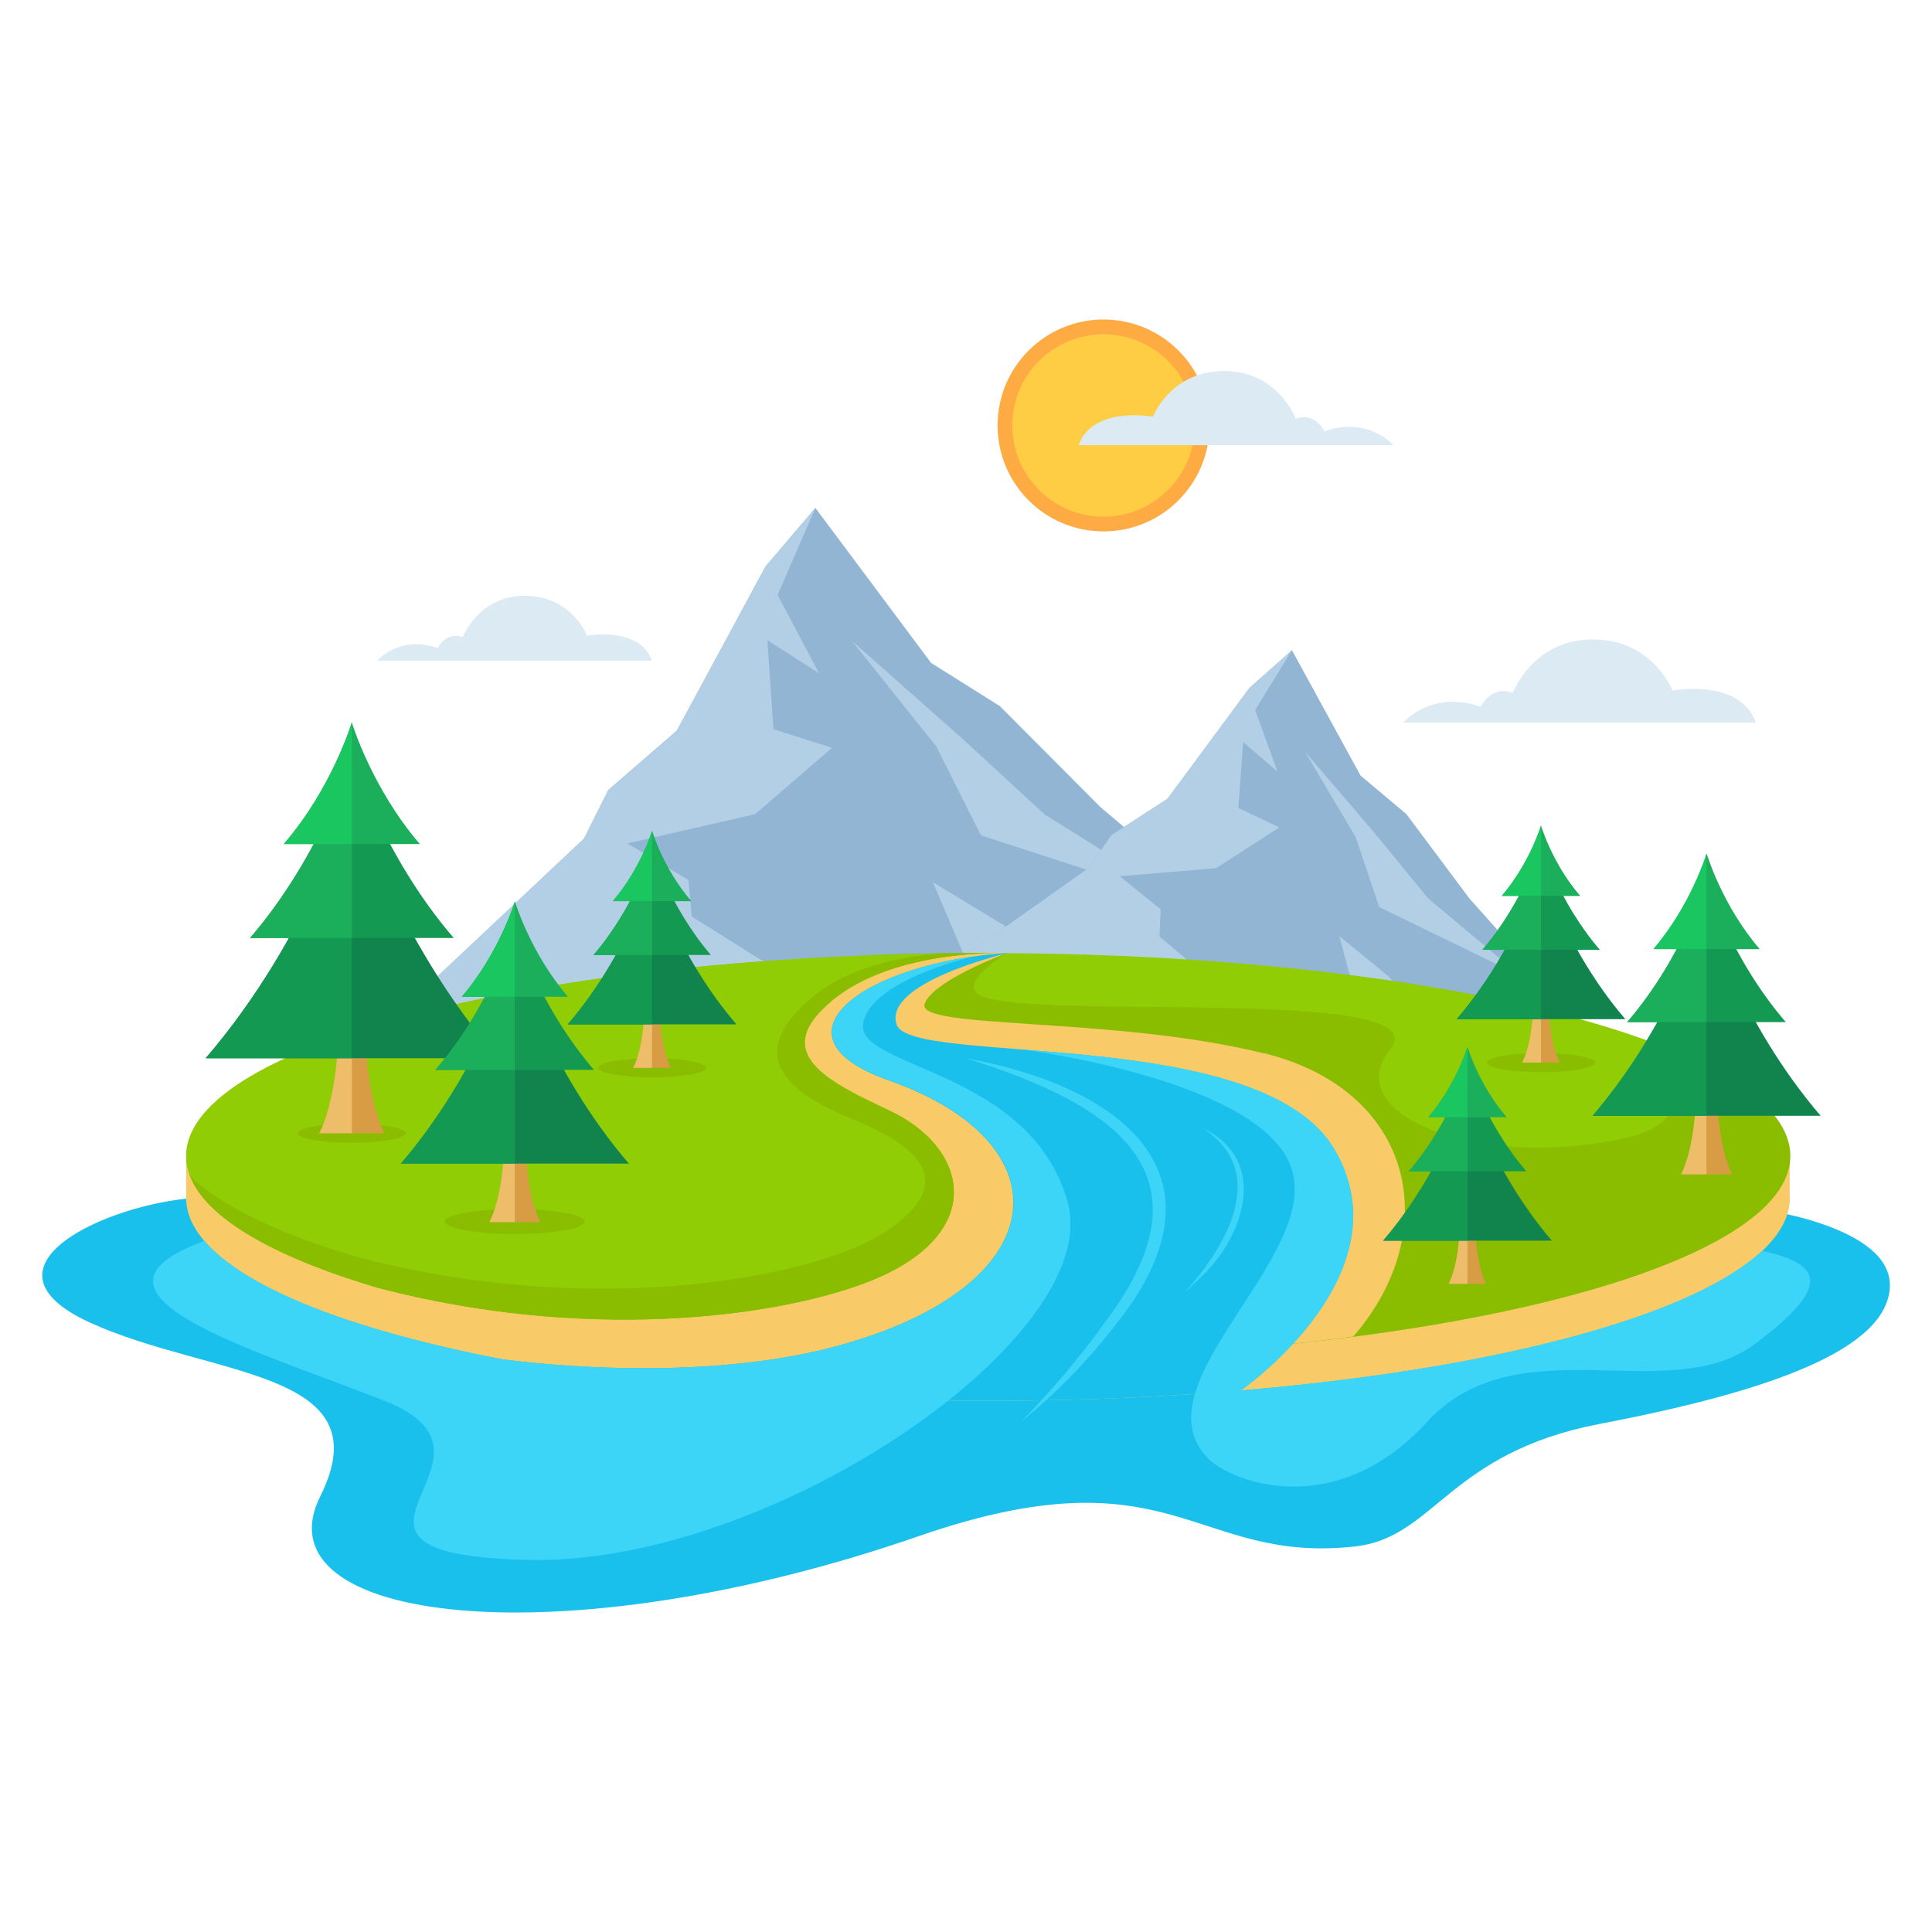 <?xml version="1.0" encoding="UTF-8"?><svg id="Capa_1" xmlns="http://www.w3.org/2000/svg" width="93" height="93" viewBox="0 0 93 93"><defs><style>.cls-1{fill:#ffab44;}.cls-1,.cls-2,.cls-3,.cls-4,.cls-5,.cls-6,.cls-7,.cls-8,.cls-9,.cls-10,.cls-11,.cls-12,.cls-13,.cls-14,.cls-15,.cls-16{stroke-width:0px;}.cls-2{fill:#1ac660;}.cls-3{fill:#d89c45;}.cls-4{fill:#dceaf4;}.cls-5{fill:#f8ca68;}.cls-6{fill:#1caf5b;}.cls-7{fill:#ffcd44;}.cls-8{fill:#90cd05;}.cls-9{fill:#b3cfe5;}.cls-10{fill:#edbd6a;}.cls-11{fill:#19c0ec;}.cls-12{fill:#8abc00;}.cls-13{fill:#11844d;}.cls-14{fill:#3cd4f7;}.cls-15{fill:#92b5d3;}.cls-16{fill:#149953;}</style></defs><polygon class="cls-15" points="18.22 49.67 28.11 40.37 29.28 38.03 32.58 35.17 36.85 27.27 39.25 24.45 44.82 31.91 48.13 33.99 52.98 38.86 62.17 46.63 18.22 49.67"/><path class="cls-9" d="m48.49,44.64l-3.58-2.17,2.21,5.2,4.25-.29c-1.44-1.27-2.89-2.74-2.89-2.74Z"/><polygon class="cls-9" points="36.85 27.27 32.58 35.17 29.28 38.03 28.11 40.37 18.22 49.67 39.77 48.18 33.3 44.12 33.14 42.36 30.2 40.6 36.35 39.19 40.05 36 37.23 35.1 36.94 30.82 39.43 32.41 37.43 28.64 39.25 24.45 36.85 27.27"/><polygon class="cls-9" points="47.22 40.21 56.97 43.38 50.29 39.21 46.33 35.56 41.01 30.85 45.07 35.93 47.22 40.21"/><polygon class="cls-15" points="44.21 47.58 52.39 41.79 53.5 40.2 56.2 38.45 60.14 33.12 62.19 31.3 65.49 37.33 67.7 39.19 70.74 43.26 76.66 49.89 44.21 47.58"/><path class="cls-9" d="m66.86,47.02l-2.39-1.96,1.08,4.03,3.14.22c-.92-1.08-1.83-2.3-1.83-2.3Z"/><polygon class="cls-9" points="60.14 33.12 56.2 38.45 53.5 40.2 52.39 41.79 44.21 47.58 60.12 48.71 55.81 45.08 55.87 43.77 53.9 42.18 58.54 41.79 61.58 39.83 59.61 38.89 59.84 35.72 61.49 37.14 60.42 34.18 62.19 31.3 60.14 33.12"/><polygon class="cls-9" points="66.39 43.66 73.19 46.97 68.74 43.24 66.22 40.16 62.81 36.17 65.26 40.3 66.39 43.66"/><path class="cls-11" d="m84.55,58.19s-71.27-.81-75.16-.53c-4.33.31-10.86,3.34-5.07,6,5.79,2.65,14.15,2.25,11.1,8.36-3.06,6.11,11.55,7.9,28.79,1.93,12.27-4.25,13.25,1.36,21.03.49,3.83-.43,4.48-4.5,11.77-5.9,8.24-1.57,13.8-3.59,13.96-6.57s-6.41-3.79-6.41-3.79"/><path class="cls-5" d="m86.16,57.66c0,5.4-17.28,9.77-38.6,9.77s-38.6-4.37-38.6-9.77v-2.01h77.19v2.01Z"/><ellipse class="cls-8" cx="47.56" cy="55.65" rx="38.6" ry="9.77"/><path class="cls-12" d="m79.59,50.19s3.18,3.59-1.35,4.59c-7.31,1.6-13.81-1.21-11.32-4.27s-16.84-1.39-19.64-2.55c-1.37-.56,1.19-2.09,1.19-2.09h0c-.3,0-.6,0-.9,0-2,0-3.97.04-5.89.11-.81.42-1.49.87-1.62,1.21-.34.9,6.45,8.81,6.45,8.81l1.59,8.54,1.34.86c20.45-.25,36.74-4.52,36.74-9.76,0-1.24-.91-2.42-2.57-3.51l-4-1.94s0,0,0,0Z"/><path class="cls-5" d="m60.86,50.71c-7.26-1.8-16.75-1.14-16.35-2.38.31-.96,2.99-2.08,3.95-2.45,0,0-3.66.41-6.74,2.51-.37.25,0,1.29,0,1.29l1.34,1.42,4.23,2.28,4.56,2.14s2.47,4.88,2.36,6.86c-.04.79.06,1.86.2,2.88,3.8-.17,7.4-.48,10.73-.92,4.38-5.05,2.99-11.83-4.28-13.64Z"/><path class="cls-5" d="m48.44,45.88s-5.35-.24-8.39,2.28-.23,3.89,2.75,5.29c3.98,1.87,4.72,6.13-1.21,8.32-4.62,1.71-13.63,2.77-23.37.22,0,0,2.91,1.87,3.03,1.87s6.87,1.75,6.87,1.75l6.84.71s6.19-.28,6.47-.36,6.43-3.58,6.43-3.58c0,0,2.21-8.12,1.85-8.28s-2.09-1.52-2.37-1.65-5.51-3.14-5.51-3.14c0,0,.15-2.6,6.61-3.43Z"/><path class="cls-8" d="m41.59,61.77c5.93-2.19,5.19-6.45,1.21-8.32-2.98-1.4-5.79-2.77-2.75-5.29,2.37-1.96,6.15-2.25,7.7-2.28-.06,0-.12,0-.18,0-21.32,0-38.6,4.37-38.6,9.77,0,2.42,3.49,4.64,9.26,6.35,9.74,2.55,18.75,1.49,23.37-.22Z"/><ellipse class="cls-12" cx="24.78" cy="58.8" rx="3.37" ry=".6"/><ellipse class="cls-12" cx="31.39" cy="51.4" rx="2.6" ry=".46"/><ellipse class="cls-12" cx="70.64" cy="61.8" rx="2.6" ry=".46"/><ellipse class="cls-12" cx="82.15" cy="56.53" rx="2.6" ry=".46"/><ellipse class="cls-12" cx="74.18" cy="51.15" rx="2.6" ry=".46"/><ellipse class="cls-12" cx="16.93" cy="54.55" rx="2.6" ry=".46"/><path class="cls-12" d="m40.05,48.16c2.37-1.96,6.15-2.25,7.7-2.28-.06,0-.12,0-.18,0-.79,0-1.58,0-2.37.02-1.95.17-4.38.68-6.07,2.08-3.27,2.71-1.43,4.54,1.88,5.88,3.32,1.34,4.52,2.86,2.63,4.65-1.22,1.16.56.7,1.96.23.93-1.96-.29-4.1-2.8-5.28-2.98-1.4-5.79-2.77-2.75-5.29Z"/><path class="cls-12" d="m44.65,54.71c.77,1.93-.29,4.17-4.08,5.58-4.62,1.71-13.63,2.77-23.37.22-3.78-1.12-6.58-2.45-8.06-3.92.77,2.06,4.06,3.93,9.08,5.41,9.74,2.55,18.75,1.49,23.37-.22,4.83-1.79,5.23-4.94,3.06-7.07Z"/><path class="cls-3" d="m17.59,50.06h-1.31s-.08,2.86-.91,4.49h3.14c-.84-1.63-.91-4.49-.91-4.49Z"/><path class="cls-10" d="m16.28,50.06s-.08,2.86-.91,4.49h1.57v-4.49h-.66Z"/><path class="cls-13" d="m16.94,38.33s-2.03,6.78-7.04,12.61h14.08c-5.01-5.83-7.04-12.61-7.04-12.61Z"/><path class="cls-16" d="m9.9,50.94h7.04v-12.61s-2.03,6.78-7.04,12.61Z"/><path class="cls-16" d="m16.94,36.37s-1.41,4.72-4.9,8.78h9.8c-3.49-4.06-4.9-8.78-4.9-8.78Z"/><path class="cls-6" d="m12.04,45.15h4.9v-8.78s-1.41,4.72-4.9,8.78Z"/><path class="cls-6" d="m16.94,34.76s-.94,3.16-3.28,5.87h6.55c-2.33-2.71-3.28-5.87-3.28-5.87Z"/><path class="cls-2" d="m13.66,40.63h3.28v-5.87s-.94,3.16-3.28,5.87Z"/><path class="cls-3" d="m31.77,48.81h-.76s-.04,1.65-.53,2.59h1.81c-.48-.94-.53-2.59-.53-2.59Z"/><path class="cls-10" d="m31.01,48.81s-.04,1.65-.53,2.59h.91v-2.59h-.38Z"/><path class="cls-13" d="m31.39,42.04s-1.17,3.91-4.06,7.27h8.12c-2.89-3.36-4.06-7.27-4.06-7.27Z"/><path class="cls-16" d="m27.33,49.31h4.06v-7.27s-1.17,3.91-4.06,7.27Z"/><path class="cls-16" d="m31.39,40.91s-.81,2.72-2.82,5.06h5.65c-2.01-2.34-2.82-5.06-2.82-5.06Z"/><path class="cls-6" d="m28.57,45.97h2.82v-5.06s-.81,2.72-2.82,5.06Z"/><path class="cls-6" d="m31.39,39.99s-.54,1.82-1.89,3.39h3.78c-1.35-1.56-1.89-3.39-1.89-3.39Z"/><path class="cls-2" d="m29.5,43.37h1.89v-3.39s-.54,1.82-1.89,3.39Z"/><path class="cls-3" d="m74.56,48.56h-.76s-.04,1.65-.53,2.59h1.81c-.48-.94-.53-2.59-.53-2.59Z"/><path class="cls-10" d="m73.8,48.56s-.04,1.65-.53,2.59h.91v-2.59h-.38Z"/><path class="cls-13" d="m74.18,41.79s-1.17,3.91-4.06,7.27h8.12c-2.89-3.36-4.06-7.27-4.06-7.27Z"/><path class="cls-16" d="m70.12,49.06h4.06v-7.27s-1.17,3.91-4.06,7.27Z"/><path class="cls-16" d="m74.18,40.66s-.81,2.72-2.82,5.06h5.65c-2.01-2.34-2.82-5.06-2.82-5.06Z"/><path class="cls-6" d="m71.36,45.72h2.82v-5.06s-.81,2.72-2.82,5.06Z"/><path class="cls-6" d="m74.18,39.74s-.54,1.82-1.89,3.39h3.78c-1.35-1.56-1.89-3.39-1.89-3.39Z"/><path class="cls-2" d="m72.29,43.12h1.89v-3.39s-.54,1.82-1.89,3.39Z"/><path class="cls-3" d="m25.29,55.33h-1.02s-.06,2.23-.71,3.5h2.45c-.65-1.27-.71-3.5-.71-3.5Z"/><path class="cls-10" d="m24.27,55.33s-.06,2.23-.71,3.5h1.22v-3.5h-.51Z"/><path class="cls-13" d="m24.78,46.18s-1.58,5.28-5.48,9.83h10.97c-3.9-4.54-5.48-9.83-5.48-9.83Z"/><path class="cls-16" d="m19.3,56.01h5.48v-9.83s-1.58,5.28-5.48,9.83Z"/><path class="cls-16" d="m24.78,44.66s-1.1,3.68-3.82,6.84h7.63c-2.72-3.16-3.82-6.84-3.82-6.84Z"/><path class="cls-6" d="m20.96,51.5h3.82v-6.84s-1.1,3.68-3.82,6.84Z"/><path class="cls-6" d="m24.78,43.4s-.74,2.46-2.55,4.58h5.11c-1.82-2.12-2.55-4.58-2.55-4.58Z"/><path class="cls-2" d="m22.23,47.98h2.55v-4.58s-.74,2.46-2.55,4.58Z"/><path class="cls-3" d="m82.66,53.03h-1.02s-.06,2.23-.71,3.5h2.45c-.65-1.27-.71-3.5-.71-3.5Z"/><path class="cls-10" d="m81.63,53.03s-.06,2.23-.71,3.5h1.22v-3.5h-.51Z"/><path class="cls-13" d="m82.15,43.88s-1.58,5.28-5.48,9.83h10.97c-3.9-4.54-5.48-9.83-5.48-9.83Z"/><path class="cls-16" d="m76.66,53.71h5.48v-9.83s-1.58,5.28-5.48,9.83Z"/><path class="cls-16" d="m82.15,42.36s-1.1,3.68-3.82,6.84h7.63c-2.72-3.16-3.82-6.84-3.82-6.84Z"/><path class="cls-6" d="m78.33,49.2h3.82v-6.84s-1.1,3.68-3.82,6.84Z"/><path class="cls-6" d="m82.15,41.11s-.74,2.46-2.55,4.58h5.11c-1.82-2.12-2.55-4.58-2.55-4.58Z"/><path class="cls-2" d="m79.59,45.68h2.55v-4.58s-.74,2.46-2.55,4.58Z"/><path class="cls-11" d="m48.47,45.88s-.02,0-.03,0c-6.71.42-11.78,3.97-5.65,6.13,8.59,3.02,8.12,9.94-2.6,12.81-7.09,1.9-15.91.62-16.03.61,6.49,1.25,14.6,2,23.39,2,4.25,0,8.34-.17,12.17-.5.01,0,8.05-5.58,4.51-11.6-3.54-6.03-20.4-3.99-21.07-6.01-.66-1.98,5.04-3.37,5.3-3.43Z"/><path class="cls-11" d="m47.96,55.43c.05.07.09.13.13.2-.03-.04-.05-.08-.08-.12,0-.01-.02-.03-.03-.04,0-.01-.02-.02-.03-.04Z"/><path class="cls-14" d="m51.39,57.84c-1.83-6.46-10.36-6.4-9.83-8.64.4-1.73,3.78-2.78,5.29-3.16-5.86.83-9.68,3.98-4.04,5.96,2.38.84,4.06,1.97,5.02,3.24-.02-.03-.04-.05-.06-.08.03.04.05.07.08.11.03.04.05.07.08.11.02.03.04.05.06.08,0,.01.02.03.03.04.03.05.06.09.09.14h0s.06.09.09.14c.07.12.13.23.19.35.02.03.03.07.04.1.04.09.08.19.12.29.01.04.03.08.04.12.03.09.06.19.08.29,0,.03.02.07.02.1.03.12.05.24.07.36,0,0,0,.01,0,.02.35,2.8-2.42,5.77-8.55,7.41-7.09,1.9-15.91.62-16.03.61h0c-7.17-1.38-12.37-3.39-14.34-5.7-7,2.56,2.45,5.25,8.67,7.7,6.96,2.74-4.82,7.39,6.92,7.66,11.74.27,27.78-10.78,25.96-17.24Z"/><path class="cls-14" d="m84.83,60.2c-3.37,3.17-12.88,5.7-25.1,6.73.01,0,8.05-5.58,4.51-11.6-2.21-3.77-9.64-4.39-15.06-4.81,0,0,11.65,1.45,13,5.76,1.36,4.3-7.53,10.41-4.01,13.94,1.13,1.13,6.13,3.03,10.51-1.76,4.38-4.78,11.66-.64,15.82-3.78,3.61-2.72,3.31-3.81.32-4.47Z"/><path class="cls-3" d="m71.02,59.21h-.76s-.04,1.65-.53,2.59h1.81c-.48-.94-.53-2.59-.53-2.59Z"/><path class="cls-10" d="m70.26,59.21s-.04,1.65-.53,2.59h.91v-2.59h-.38Z"/><path class="cls-13" d="m70.64,52.45s-1.17,3.91-4.06,7.27h8.12c-2.89-3.36-4.06-7.27-4.06-7.27Z"/><path class="cls-16" d="m66.58,59.72h4.06v-7.27s-1.17,3.91-4.06,7.27Z"/><path class="cls-16" d="m70.64,51.32s-.81,2.72-2.82,5.06h5.65c-2.01-2.34-2.82-5.06-2.82-5.06Z"/><path class="cls-6" d="m67.82,56.38h2.82v-5.06s-.81,2.72-2.82,5.06Z"/><path class="cls-6" d="m70.64,50.39s-.54,1.82-1.89,3.39h3.78c-1.35-1.56-1.89-3.39-1.89-3.39Z"/><path class="cls-2" d="m68.75,53.78h1.89v-3.39s-.54,1.82-1.89,3.39Z"/><circle class="cls-1" cx="53.12" cy="20.48" r="5.1"/><circle class="cls-7" cx="53.12" cy="20.48" r="4.39"/><path class="cls-4" d="m67.09,21.44s-1.23-1.42-3.33-.68c0,0-.44-.93-1.39-.61,0,0-.85-2.29-3.44-2.29s-3.43,2.2-3.43,2.2c0,0-2.9-.54-3.58,1.37h15.18Z"/><path class="cls-4" d="m18.17,31.79s1.07-1.24,2.9-.59c0,0,.38-.81,1.21-.53,0,0,.74-1.99,2.99-1.99s2.99,1.92,2.99,1.92c0,0,2.52-.47,3.12,1.2h-13.22Z"/><path class="cls-4" d="m67.55,34.78s1.38-1.59,3.72-.76c0,0,.49-1.04,1.56-.68,0,0,.95-2.56,3.84-2.56s3.84,2.46,3.84,2.46c0,0,3.24-.61,4.01,1.54h-16.96Z"/><path class="cls-14" d="m46.5,50.94c7.48,1.36,13.07,5.63,7.1,12.96-1.3,1.67-2.78,3.19-4.42,4.51,1.46-1.51,2.83-3.1,4.03-4.79,5.51-7.3.15-10.53-6.71-12.68h0Z"/><path class="cls-14" d="m57.96,54.34c3.13,1.54,1.92,5.16-.11,7.1,0,0-.86.82-.86.82,1.96-2.18,4.17-5.76.96-7.92h0Z"/></svg>